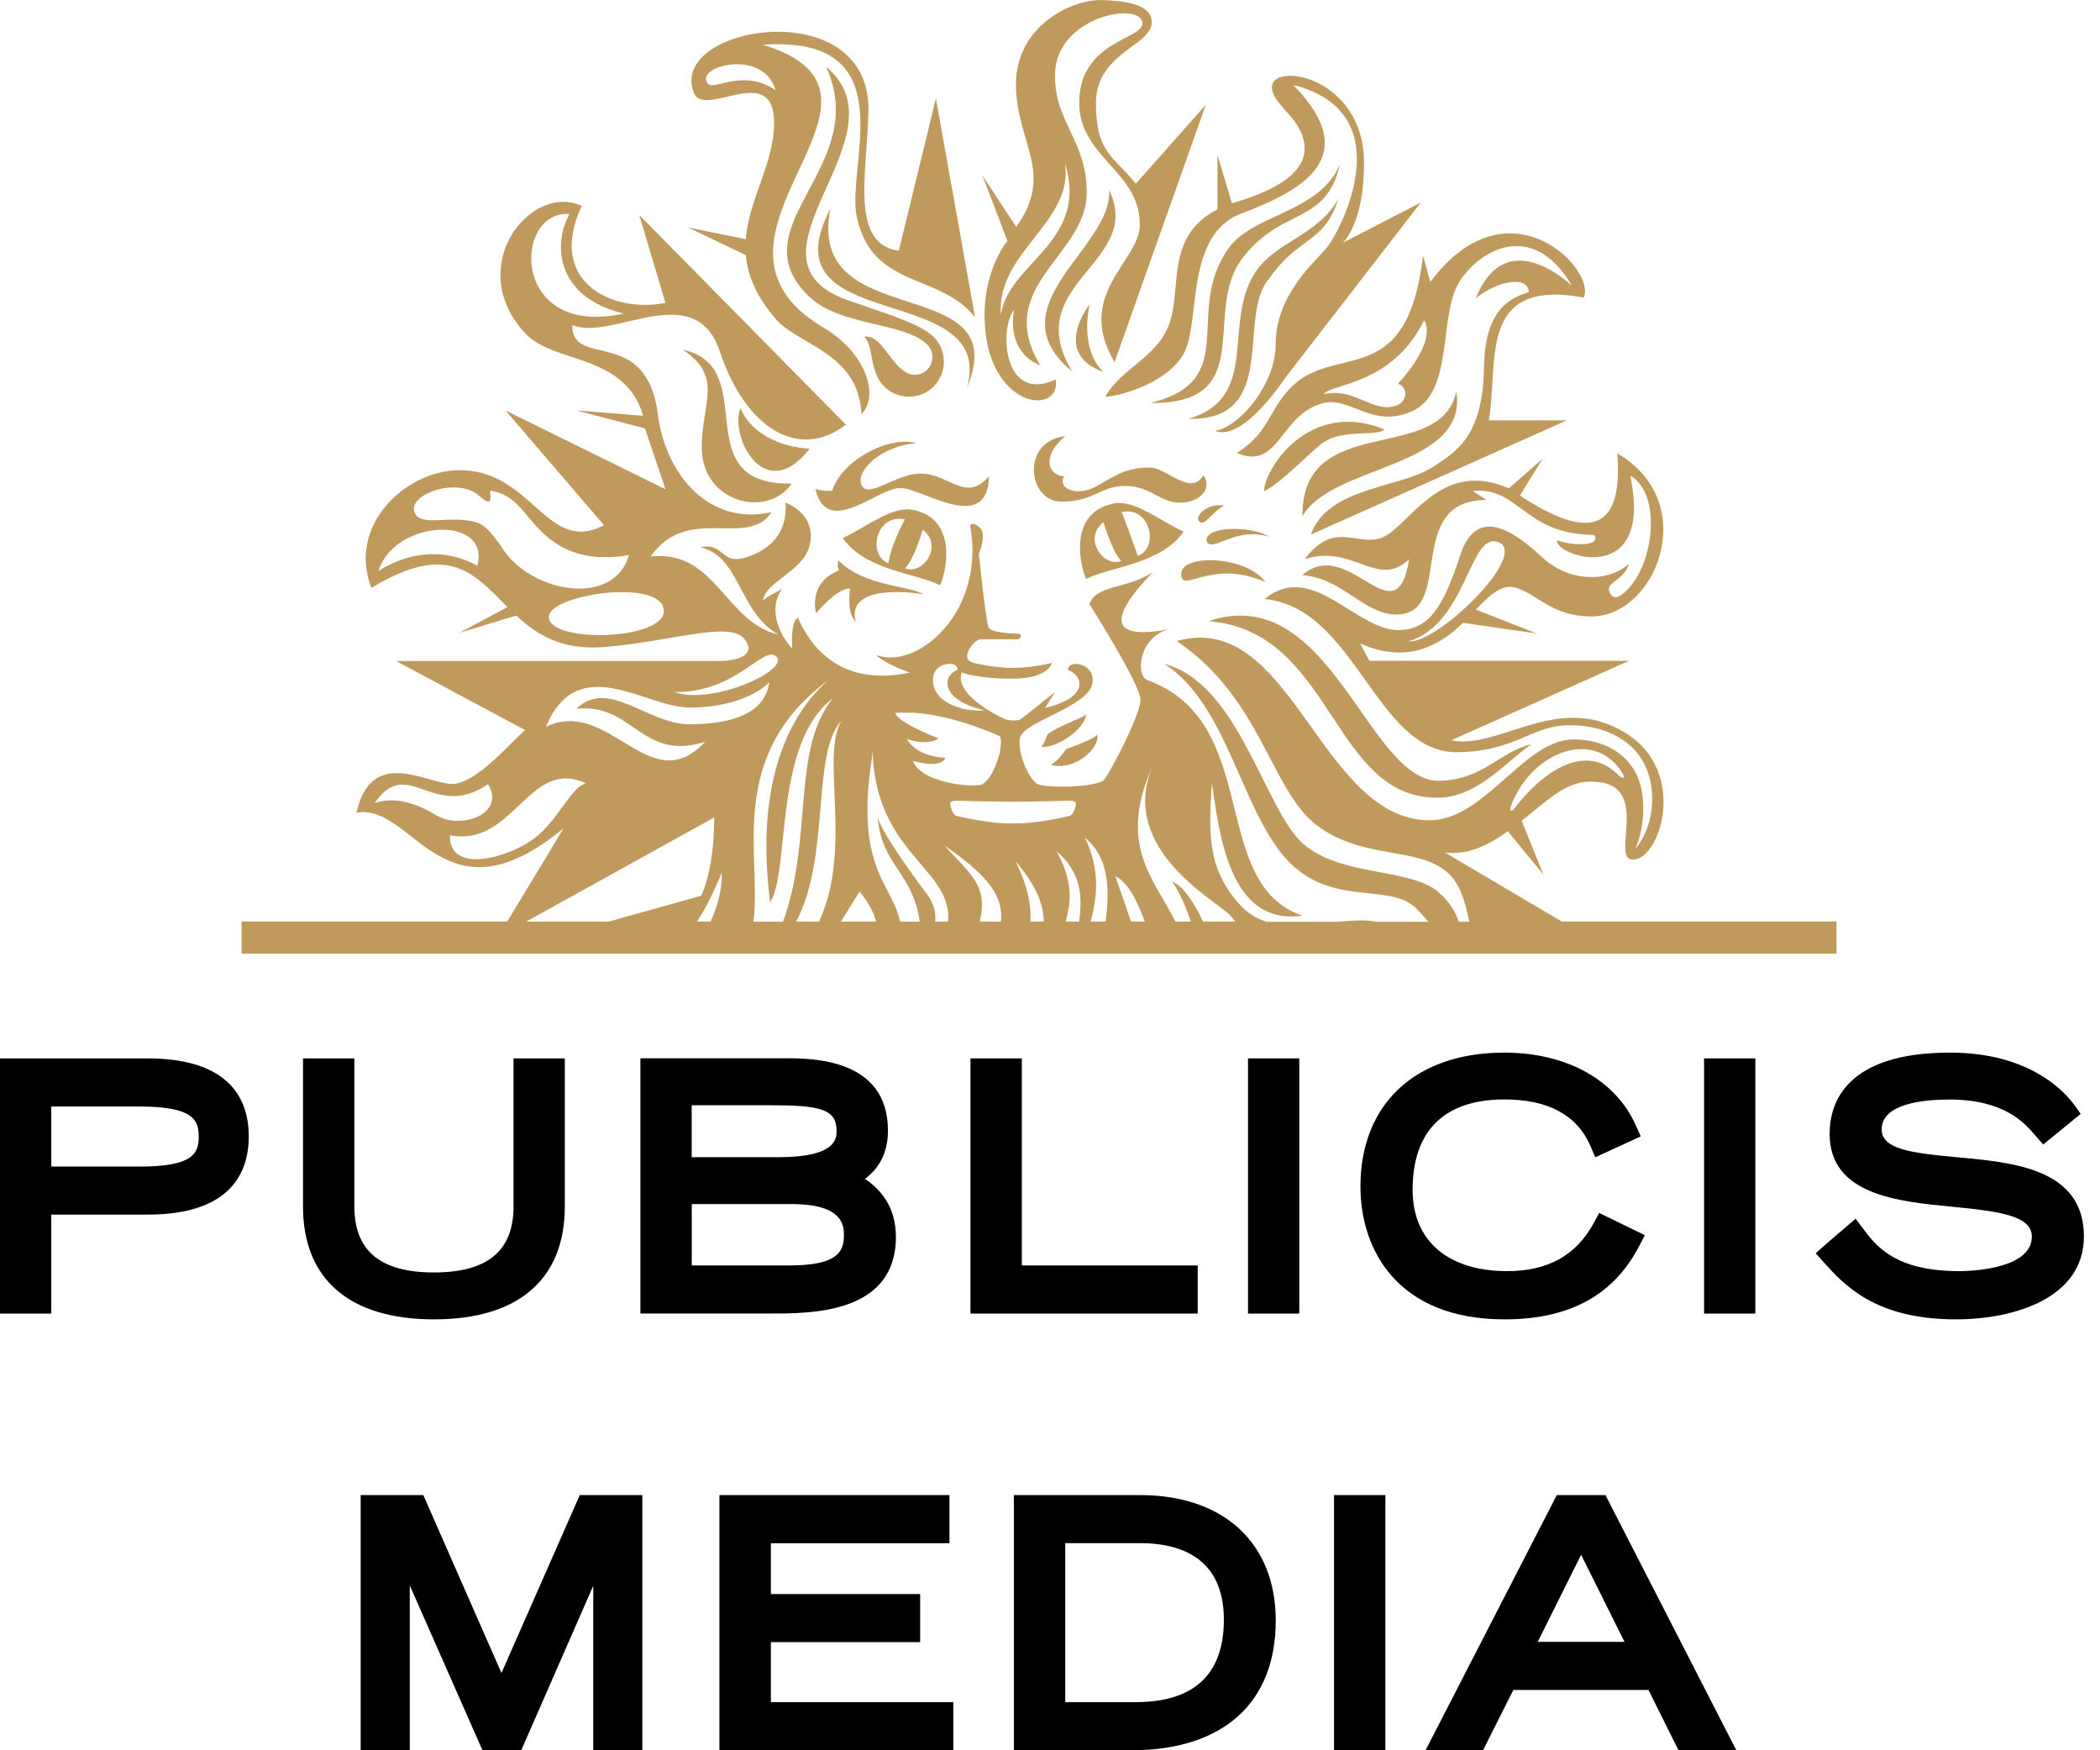 <svg width="24" height="20" viewBox="0 0 24 20" fill="none" xmlns="http://www.w3.org/2000/svg">
<path d="M1.686 12.094H0V15.01H0.586V13.879H1.686C2.643 13.879 2.843 13.393 2.843 12.984C2.843 12.579 2.643 12.094 1.686 12.094ZM0.586 12.644H1.602C2.22 12.644 2.271 12.807 2.271 12.989C2.271 13.169 2.22 13.33 1.602 13.33H0.586V12.644Z" fill="black"/>
<path d="M6.455 13.787V12.094H5.869V13.787C5.869 14.293 5.571 14.54 4.959 14.54C4.347 14.54 4.05 14.293 4.05 13.787V12.094H3.463V13.787C3.463 14.618 3.995 15.076 4.96 15.076C5.924 15.076 6.455 14.618 6.455 13.787Z" fill="black"/>
<path d="M10.239 14.133C10.239 13.782 10.055 13.585 9.886 13.471C10.021 13.368 10.148 13.204 10.148 12.918C10.148 12.093 9.274 12.093 8.986 12.093H7.319V15.009H8.808C9.273 15.01 10.239 15.01 10.239 14.133ZM8.79 12.629C9.369 12.629 9.561 12.671 9.561 12.922C9.561 13.005 9.561 13.223 8.899 13.223H7.905V12.629H8.79ZM9.016 14.46H7.906V13.759H9.053C9.645 13.759 9.645 14.014 9.645 14.123C9.644 14.325 9.538 14.46 9.016 14.46Z" fill="black"/>
<path d="M13.688 14.46H11.678V12.094H11.091V15.01H13.688V14.46Z" fill="black"/>
<path d="M14.849 12.094H14.263V15.01H14.849V12.094Z" fill="black"/>
<path d="M18.735 14.235L18.798 14.114L18.276 13.86L18.216 13.972C18.015 14.345 17.69 14.525 17.225 14.525C16.548 14.525 16.144 14.178 16.144 13.597C16.144 12.92 16.507 12.563 17.195 12.563C17.695 12.563 18.026 12.743 18.178 13.099L18.231 13.224L18.751 12.985L18.698 12.866C18.468 12.341 17.905 12.028 17.191 12.028C16.178 12.028 15.548 12.614 15.548 13.557C15.548 14.291 15.981 15.076 17.194 15.076C17.939 15.076 18.443 14.8 18.735 14.235Z" fill="black"/>
<path d="M20.061 12.094H19.475V15.01H20.061V12.094Z" fill="black"/>
<path d="M22.37 13.224C21.832 13.175 21.505 13.129 21.505 12.905C21.505 12.608 21.99 12.564 22.28 12.564C22.904 12.564 23.136 12.832 23.248 12.96L23.351 13.078L23.78 12.728L23.707 12.627C23.606 12.486 23.208 12.028 22.286 12.028C21.089 12.028 20.91 12.609 20.91 12.956C20.91 13.653 21.686 13.729 22.311 13.789C22.861 13.842 23.221 13.895 23.221 14.13C23.221 14.515 22.474 14.525 22.389 14.525C21.657 14.525 21.437 14.233 21.292 14.039L21.207 13.926L20.852 14.23L20.751 14.321L20.842 14.423C21.076 14.682 21.43 15.076 22.353 15.076C23.028 15.076 23.816 14.828 23.816 14.13C23.817 13.356 23.015 13.283 22.37 13.224Z" fill="black"/>
<path d="M5.731 19.117L4.838 17.084H4.122V20H4.683V18.116L5.514 20H5.957L6.78 18.12V20H7.341V17.084H6.626L5.731 19.117Z" fill="black"/>
<path d="M8.81 18.764H10.516V18.215H8.81V17.634H10.851V17.084H8.222V20H10.895V19.45H8.81V18.764Z" fill="black"/>
<path d="M13.029 17.084H11.587V20H12.927C13.977 20 14.58 19.46 14.58 18.518C14.58 17.633 13.986 17.084 13.029 17.084ZM12.978 19.45H12.174V17.633H13.03C13.466 17.633 13.987 17.785 13.987 18.507C13.987 19.132 13.647 19.45 12.978 19.45Z" fill="black"/>
<path d="M15.833 17.084H15.246V20H15.833V17.084Z" fill="black"/>
<path d="M17.792 17.084L16.292 20H16.949L17.295 19.311H18.84L19.183 20H19.844L18.348 17.084H17.792ZM17.574 18.761L18.07 17.766L18.566 18.761H17.574Z" fill="black"/>
<path d="M17.851 10.531L16.512 9.741C16.779 9.774 17.015 9.656 17.232 9.498L17.64 9.996L17.39 9.379C17.661 9.167 17.883 8.938 18.16 8.931C18.916 8.913 18.386 9.82 18.663 9.823C18.971 9.826 19.306 8.812 18.565 8.368C17.799 7.904 17.13 8.573 16.586 8.459L18.618 7.551H15.65L15.544 7.352C16.081 7.595 16.464 7.37 16.72 7.117L17.565 7.239L16.867 6.966C17.034 6.792 17.175 6.656 17.351 6.724C17.602 6.819 17.749 7.04 18.184 7.044C18.919 7.052 19.454 5.746 18.483 5.18C18.557 6.111 18.123 6.157 17.371 5.663L17.629 5.242L17.244 5.581C16.521 5.26 16.168 5.898 15.864 6.106C15.559 6.311 15.28 5.898 14.91 6.39C15.461 6.208 15.742 6.736 16.105 6.39C15.955 7.325 15.418 6.106 14.883 6.572C15.347 6.607 15.589 7.022 15.957 7.022C16.638 7.022 16.031 5.713 16.989 5.713L16.83 5.611C17.373 5.56 17.401 6.103 18.219 6.113C18.303 6.236 18.005 6.245 17.795 6.175C17.76 6.349 18.906 6.738 18.631 5.436C18.991 5.631 18.913 6.451 18.575 6.762C18.509 6.822 18.449 6.852 18.408 6.79C18.316 6.65 18.552 6.653 18.618 6.442C18.362 6.664 17.925 6.646 17.627 6.37C17.329 6.092 16.882 5.755 16.69 6.339C16.499 6.923 16.34 7.194 15.988 7.2C15.504 7.209 14.991 6.396 14.453 6.845C15.481 6.941 15.723 8.573 16.627 8.595C17.329 8.595 17.487 8.287 17.944 8.287C18.404 8.287 18.882 8.528 18.882 9.131C18.882 9.495 18.69 9.699 18.69 9.699C18.69 9.699 18.831 9.404 18.761 9.028C18.693 8.669 18.386 8.449 17.985 8.449C17.42 8.449 16.967 9.373 16.34 9.373C15.084 9.373 14.761 6.952 13.448 7.325C14.415 7.978 14.521 9.023 15.041 9.424C15.569 9.831 16.196 9.665 16.544 9.971C16.686 10.095 16.746 10.304 16.792 10.533H16.673C16.63 10.416 16.567 10.306 16.462 10.216C16.161 9.9 15.258 10.038 14.842 9.591C14.427 9.141 14.123 7.794 13.306 7.586C14.02 8.044 14.178 9.224 14.688 9.802C15.197 10.38 15.872 10.074 16.182 10.377C16.237 10.431 16.282 10.483 16.325 10.533H15.739C15.688 10.524 15.633 10.518 15.57 10.517C15.475 10.517 15.379 10.524 15.283 10.533H14.476C14.371 10.5 14.272 10.445 14.185 10.354C13.78 9.926 13.817 9.477 13.85 8.946C13.928 9.445 14.025 10.592 14.882 10.462C13.804 10.094 14.431 8.247 13.113 7.772C12.97 7.72 13.019 7.256 13.379 7.187C12.667 7.324 12.671 7.063 13.173 6.54C12.863 6.737 12.525 6.681 12.451 6.904C12.451 6.904 13.034 7.819 13.034 7.998C13.034 8.177 12.65 8.899 12.607 8.922C12.463 9 11.995 9.003 11.876 8.967C11.751 8.929 11.607 8.536 11.663 8.414C11.752 8.223 12.474 8.066 12.488 7.784C12.497 7.562 12.196 7.54 12.206 7.657C12.38 7.716 12.455 7.971 11.944 8.089L12.059 7.906C12.059 7.906 11.681 8.208 11.662 8.22C11.643 8.233 11.554 8.239 11.499 8.222C11.443 8.204 10.897 7.942 10.991 7.683C10.991 7.683 11.157 7.755 11.57 7.755C11.986 7.755 12.022 7.575 12.022 7.575C12.022 7.575 11.802 7.632 11.576 7.632C11.349 7.632 11.128 7.575 11.128 7.575C10.948 7.533 11.138 7.307 11.202 7.305C11.202 7.305 11.607 7.305 11.632 7.305C11.658 7.305 11.695 7.245 11.635 7.241C11.592 7.24 11.318 7.233 11.296 7.166C11.261 7.051 11.187 6.332 11.187 6.332C11.187 6.332 11.28 6.108 11.202 6.034C11.125 5.959 11.087 5.998 11.087 5.998C11.266 6.997 10.5 7.619 10.062 7.498L10.011 7.489C10.108 7.562 10.236 7.631 10.4 7.685C9.583 7.858 9.25 7.36 9.119 7.059C9.048 7.096 9.046 7.29 9.055 7.413C8.885 7.226 8.783 6.941 8.938 6.732C8.73 6.833 8.721 6.865 8.721 6.865C8.73 6.693 9.03 6.581 9.181 6.381C9.33 6.181 9.3 5.874 8.977 5.744C8.999 6.052 8.846 6.263 8.534 6.367C8.233 6.466 8.284 6.193 8.004 6.254C8.462 6.357 8.437 6.991 8.895 7.251C8.284 7.107 8.179 6.277 7.436 6.359C7.863 5.751 8.539 6.273 8.819 5.852C8.096 6.017 7.603 5.408 7.519 4.738C7.392 3.713 6.526 4.219 6.541 3.713C6.976 3.91 7.941 3.163 8.225 4.013C8.524 4.902 9.126 5.264 9.668 4.853L7.306 2.457L7.605 3.461C6.988 3.583 6.245 3.214 6.648 2.353C6.065 2.082 5.292 3.052 6.006 3.812C6.335 4.162 7.139 4.034 7.351 4.751L6.585 4.69L7.371 4.895L7.606 5.591L5.777 4.69L6.903 6.001C6.245 6.349 6.082 5.352 5.229 5.373C4.634 5.387 3.966 6.001 4.245 6.718C5.135 6.178 5.422 6.563 5.8 6.937L5.251 7.231L5.9 7.034C6.131 7.248 6.413 7.428 6.881 7.395C7.651 7.338 8.33 7.089 8.505 7.299C8.639 7.458 8.485 7.553 8.207 7.553H4.527L6.002 8.343C5.86 8.454 5.449 8.958 5.166 8.958C4.882 8.958 4.245 8.522 4.074 9.286C4.73 9.174 5.063 10.607 6.442 9.463L5.797 10.53H2.761V10.897H20.989V10.53H17.851V10.531ZM17.131 6.198C17.469 6.344 16.421 7.364 16.1 7.327C16.77 7.127 16.793 6.051 17.131 6.198ZM17.268 9.209C17.505 8.577 18.249 8.306 18.556 8.859C18.57 8.886 18.547 8.907 18.493 8.854C18.109 8.469 17.616 8.835 17.308 9.236C17.264 9.293 17.251 9.257 17.268 9.209ZM6.509 2.446C6.315 2.784 6.353 3.4 7.129 3.583C5.828 3.872 5.861 2.395 6.509 2.446ZM5.455 6.464C4.857 6.135 4.325 6.527 4.325 6.527C4.504 5.931 5.612 5.882 5.455 6.464ZM5.718 6.228C5.628 6.108 5.551 6.005 5.453 5.972C5.328 5.931 5.188 5.936 5.065 5.941C4.912 5.949 4.781 5.955 4.74 5.86C4.712 5.799 4.742 5.733 4.821 5.676C4.902 5.618 5.022 5.578 5.142 5.571C5.278 5.562 5.395 5.594 5.472 5.662C5.548 5.73 5.577 5.735 5.591 5.729C5.61 5.72 5.605 5.675 5.603 5.645C5.6 5.623 5.597 5.606 5.609 5.607C5.823 5.642 5.927 5.774 6.036 5.906C6.22 6.125 6.502 6.46 7.187 6.343C7.015 6.954 6.031 6.773 5.718 6.228ZM6.273 7.061C6.236 6.794 7.577 6.597 7.587 6.979C7.596 7.312 6.312 7.354 6.273 7.061ZM13.193 8.706C12.748 9.66 13.844 10.258 14.048 10.448C14.072 10.47 14.095 10.499 14.119 10.531H13.749C13.642 10.304 13.526 10.131 13.395 10.071C13.486 10.206 13.552 10.363 13.61 10.531H13.434C13.18 10.027 12.757 9.642 13.193 8.706ZM13.083 10.531H12.927L12.746 10.01C12.887 10.082 12.991 10.277 13.083 10.531ZM12.636 10.531H12.465C12.539 10.246 12.577 9.94 12.398 9.571C12.684 9.806 12.68 10.172 12.636 10.531ZM12.332 10.531H12.178C12.245 10.306 12.264 10.067 12.074 9.726C12.355 9.965 12.375 10.246 12.332 10.531ZM11.198 10.531C11.288 10.136 11.125 10.016 10.791 9.66C11.291 10.004 11.472 10.242 11.439 10.531H11.198ZM11.604 9.839C11.853 10.129 11.925 10.339 11.929 10.531H11.777C11.785 10.346 11.75 10.13 11.604 9.839ZM11.578 9.161C11.796 9.161 12.212 9.149 12.224 9.149C12.282 9.149 12.294 9.169 12.297 9.179C12.299 9.201 12.269 9.311 12.225 9.323C12.222 9.325 11.816 9.42 11.577 9.408C11.339 9.42 10.933 9.325 10.929 9.323C10.886 9.311 10.855 9.2 10.858 9.179C10.86 9.169 10.87 9.149 10.93 9.149C10.93 9.15 11.358 9.161 11.578 9.161ZM10.944 7.655C10.767 7.714 10.737 8 11.252 8.116C11.085 8.141 10.674 8.064 10.662 7.781C10.651 7.56 10.951 7.539 10.944 7.655ZM10.44 8.144C10.921 8.173 11.427 8.413 11.427 8.413C11.483 8.535 11.34 8.928 11.213 8.966C11.095 9.001 10.519 8.941 10.435 8.695C10.781 8.789 10.805 8.658 10.805 8.658C10.805 8.658 10.488 8.66 10.361 8.442C10.609 8.53 10.727 8.438 10.727 8.438C10.727 8.438 10.246 8.254 10.232 8.144H10.44ZM9.962 8.678L9.973 8.584C10.005 9.729 10.838 9.911 10.838 10.481C10.838 10.498 10.835 10.515 10.835 10.532H10.688C10.698 10.428 10.674 10.325 10.597 10.222C10.055 9.498 10.031 9.343 10.031 9.343C10.078 9.893 10.428 9.962 10.512 10.532H10.286C10.204 10.105 9.771 9.938 9.962 8.678ZM10.012 10.531H9.611L9.824 10.187C9.933 10.324 9.99 10.436 10.012 10.531ZM9.361 10.531H9.098C9.492 9.798 9.273 8.607 9.613 8.24C9.376 8.667 9.748 9.691 9.361 10.531ZM9.468 7.771C9.308 7.914 8.574 8.558 8.802 10.312C9.035 9.934 8.835 8.498 9.52 7.978C9.041 8.561 9.295 9.596 8.948 10.532H8.611C8.708 9.776 8.289 8.643 9.468 7.771ZM8.119 10.531H7.964C8.071 10.376 8.158 10.186 8.248 9.975C8.254 10.105 8.221 10.322 8.119 10.531ZM8.876 7.507C9.016 7.662 8.137 8.061 7.706 7.908C8.429 7.918 8.734 7.35 8.876 7.507ZM7.875 8.085C8.372 8.085 8.667 7.921 8.792 7.796C8.743 8.153 8.362 8.276 7.88 8.276C7.398 8.276 6.953 7.743 6.586 8.1C7.232 8.024 7.328 8.707 8.058 8.477C7.427 9.155 6.965 7.958 6.239 8.305C6.605 7.429 7.38 8.085 7.875 8.085ZM4.282 9.178C4.658 8.62 4.951 9.388 5.577 8.961C5.786 9.29 5.275 9.494 4.977 9.311C4.678 9.127 4.438 9.119 4.282 9.178ZM6.113 9.575C5.837 9.789 5.132 10.007 5.142 9.544C5.875 9.686 6.044 8.645 6.697 8.952C6.532 8.984 6.385 9.364 6.113 9.575ZM8.163 9.341C8.161 9.735 8.106 10.023 8.015 10.235L6.956 10.531H6.013L8.163 9.341Z" fill="#C09A5D"/>
<path d="M12.174 4.984C11.664 5.039 11.744 5.732 12.128 5.732C12.511 5.732 12.569 5.553 12.859 5.553C13.15 5.553 13.254 5.744 13.488 5.744C13.719 5.744 13.858 5.577 13.754 5.431C13.603 5.678 13.335 5.342 13.139 5.342C12.837 5.342 12.707 5.466 12.511 5.566C12.29 5.679 12.08 5.572 12.162 5.442C11.994 5.439 11.884 5.229 12.174 4.984Z" fill="#C09A5D"/>
<path d="M14.026 2.857C13.532 3.591 14.186 4.344 13.149 4.605C14.381 4.617 13.74 3.568 14.19 2.963C14.64 2.358 15.149 2.582 15.313 1.883C15.055 2.452 14.308 2.436 14.026 2.857Z" fill="#C09A5D"/>
<path d="M12.609 4.25C12.326 3.973 12.454 3.476 12.454 3.476C12.454 3.476 12.009 4.035 12.609 4.25Z" fill="#C09A5D"/>
<path d="M14.354 3.1C13.958 3.688 14.415 4.539 13.585 4.785C14.63 4.811 14.128 3.602 14.506 3.183C14.836 2.701 15.138 2.784 15.295 2.271C15.073 2.68 14.579 2.765 14.354 3.1Z" fill="#C09A5D"/>
<path d="M15.822 4.907C14.958 4.553 14.446 5.368 14.446 5.613C14.655 5.512 14.999 5.138 15.127 5.053C15.363 4.898 15.727 4.993 15.822 4.907Z" fill="#C09A5D"/>
<path d="M13.791 6.185C13.854 6.323 14.111 6.014 14.499 6.132C14.312 6.005 13.758 6.007 13.791 6.185Z" fill="#C09A5D"/>
<path d="M16.644 4.474C16.461 5.321 14.873 4.695 14.885 5.9C15.222 5.303 16.782 5.356 16.644 4.474Z" fill="#C09A5D"/>
<path d="M13.501 6.583C13.531 6.764 13.849 6.388 14.46 6.65C14.249 6.346 13.455 6.317 13.501 6.583Z" fill="#C09A5D"/>
<path d="M12.255 4.247C11.64 3.237 13.083 3.004 12.675 2.17C12.728 2.822 11.342 3.496 12.255 4.247Z" fill="#C09A5D"/>
<path d="M12.412 8.165C12.328 8.224 12.13 8.281 11.975 8.386C11.96 8.413 11.933 8.509 11.898 8.531C12.058 8.563 12.399 8.334 12.412 8.165Z" fill="#C09A5D"/>
<path d="M10.434 5.826C10.195 5.778 9.909 6.02 9.631 6.148C9.892 6.524 10.498 6.554 10.741 6.688C10.795 6.605 10.979 5.935 10.434 5.826ZM10.155 6.437C9.906 6.344 10.01 5.865 10.341 5.935C10.32 5.974 10.169 6.265 10.155 6.437ZM10.344 6.495C10.451 6.378 10.53 6.097 10.547 6.053C10.786 6.237 10.547 6.574 10.344 6.495Z" fill="#C09A5D"/>
<path d="M11.303 5.441C11.04 5.752 10.853 5.412 10.518 5.412C10.232 5.409 9.897 5.73 9.84 5.523C9.794 5.361 10.089 5.092 10.474 5.064C10.146 4.972 9.61 5.274 9.512 5.607C9.406 5.617 9.319 5.588 9.319 5.588C9.453 6.154 10.023 5.576 10.291 5.576C10.534 5.574 11.288 6.12 11.303 5.441Z" fill="#C09A5D"/>
<path d="M11.228 2.006L11.514 2.753C11.514 2.753 11.252 3.058 11.252 3.601C11.252 4.667 12.126 4.766 12.066 4.337C11.451 4.617 11.422 3.729 11.59 3.541C11.59 3.541 11.478 4.007 11.889 4.175C11.342 3.269 12.42 2.924 12.42 2.201C12.42 1.597 12.049 1.402 12.057 0.849C12.067 0.182 13.047 0.009 13.056 0.266C13.065 0.448 12.345 0.469 12.334 1.157C12.322 1.801 13.041 1.955 13.026 2.581C13.014 2.99 12.28 3.368 12.738 4.138L13.781 1.197L12.981 2.099C12.727 1.781 12.525 1.75 12.525 1.178C12.525 0.604 13.163 0.522 13.163 0.255C13.163 0.041 12.843 0.011 12.61 0.001C12.249 -0.016 11.611 0.297 11.611 0.963C11.611 1.63 12.061 1.967 11.614 2.593L11.228 2.006ZM12.17 1.862C12.456 2.765 11.517 3.004 11.439 3.599C11.381 2.88 12.28 2.538 12.17 1.862Z" fill="#C09A5D"/>
<path d="M10.551 6.79C10.403 6.691 9.878 6.705 9.583 6.404C9.583 6.404 9.56 6.466 9.588 6.518C9.224 6.663 9.327 7.007 9.327 7.007C9.327 7.007 9.564 6.719 9.714 6.724C9.714 6.724 9.681 6.955 9.748 7.061L9.78 7.109C9.654 6.633 10.551 6.79 10.551 6.79Z" fill="#C09A5D"/>
<path d="M7.866 2.6L8.523 2.915C8.543 3.139 8.638 3.38 8.866 3.646C9.121 3.943 9.816 4.032 9.845 4.733C10.056 4.52 9.891 4.029 9.42 3.749C7.658 2.714 10.623 1.093 8.718 0.511C10.364 0.4 9.662 1.889 9.793 2.485C9.975 3.309 10.736 3.11 11.143 3.625L10.696 1.124L10.272 2.866C9.711 2.784 9.909 1.988 9.925 1.269C9.952 -0.098 7.615 0.293 7.931 1.063C8.05 1.356 8.841 0.701 8.847 1.393C8.851 1.863 8.557 2.272 8.524 2.733L7.866 2.6ZM8.089 0.954C7.929 0.76 8.72 0.543 8.864 1.029C8.473 0.774 8.163 1.045 8.089 0.954Z" fill="#C09A5D"/>
<path d="M9.491 2.384C8.715 3.853 11.4 3.185 11.051 4.433C11.616 3.083 9.197 3.835 9.491 2.384Z" fill="#C09A5D"/>
<path d="M16.451 9.115C16.898 9.106 17.251 8.666 17.503 8.504C17.141 8.587 16.95 8.911 16.451 8.922C15.633 8.939 15.205 6.625 13.812 7.098C15.248 7.211 15.215 9.144 16.451 9.115Z" fill="#C09A5D"/>
<path d="M10.454 4.283C10.415 4.283 10.377 4.271 10.345 4.249C10.16 4.133 10.062 3.814 9.874 3.848C9.983 3.932 9.935 4.232 10.089 4.398C10.162 4.481 10.269 4.533 10.388 4.533C10.61 4.533 10.787 4.354 10.787 4.133C10.787 4.005 10.728 3.89 10.633 3.818C10.492 3.708 10.291 3.635 9.707 3.437C8.316 2.965 10.399 1.553 9.44 0.763C9.967 1.899 8.43 2.575 9.229 3.371C9.576 3.732 10.333 3.677 10.593 3.934C10.631 3.97 10.656 4.023 10.656 4.081C10.655 4.193 10.565 4.283 10.454 4.283Z" fill="#C09A5D"/>
<path d="M9.255 5.126C9.005 5.119 8.602 5 8.463 4.663C8.332 4.97 8.731 5.795 9.255 5.126Z" fill="#C09A5D"/>
<path d="M12.537 8.391C12.521 8.431 12.409 8.475 12.182 8.562C12.15 8.613 12.081 8.697 12.011 8.74C12.282 8.816 12.583 8.54 12.537 8.391Z" fill="#C09A5D"/>
<path d="M13.696 5.946C13.754 6.04 13.837 5.861 13.992 5.776C13.79 5.748 13.666 5.894 13.696 5.946Z" fill="#C09A5D"/>
<path d="M13.527 6.075C13.249 5.947 12.965 5.705 12.726 5.754C12.178 5.862 12.362 6.532 12.416 6.615C12.662 6.481 13.267 6.451 13.527 6.075ZM13.004 6.353C13.004 6.353 12.839 5.889 12.818 5.851C13.149 5.781 13.25 6.259 13.004 6.353ZM12.61 5.968C12.629 6.011 12.705 6.294 12.814 6.41C12.61 6.489 12.373 6.152 12.61 5.968Z" fill="#C09A5D"/>
<path d="M14.73 4.452C14.485 4.721 14.502 4.941 14.136 5.176C14.614 5.382 14.626 4.748 15.104 4.611C15.43 4.515 15.678 4.91 16.144 4.696C16.611 4.481 16.444 3.617 16.67 3.235C16.896 2.855 17.522 2.499 17.965 3.267C17.965 3.267 17.217 2.531 16.866 3.409C17.11 3.206 17.471 3.144 17.471 3.339C17.279 3.4 16.97 3.512 16.96 4.199C16.949 4.998 16.627 5.17 16.375 5.336C16.012 5.576 15.169 5.564 14.982 6.108L17.907 4.803H17.015C17.131 4.148 16.876 3.173 18.099 3.4C18.249 3.076 17.231 2.033 16.347 3.222L16.263 2.922C16.077 4.505 15.24 3.891 14.73 4.452ZM16.276 3.659C16.427 3.918 15.977 4.384 15.977 4.384C16.096 4.427 16.09 4.596 15.944 4.639C15.679 4.717 15.468 4.419 15.127 4.506C15.198 4.383 15.907 4.41 16.276 3.659Z" fill="#C09A5D"/>
<path d="M9.048 5.526C7.815 5.546 8.721 4.194 7.802 3.995C8.277 4.315 8.017 4.602 8.02 5.119C8.023 5.743 8.771 5.931 9.048 5.526Z" fill="#C09A5D"/>
<path d="M13.362 3.703C13.22 4.089 12.825 4.198 12.631 4.533C12.739 4.536 13.312 4.406 13.525 4.047C13.728 3.7 13.529 2.688 14.186 2.44C14.873 2.18 15.591 1.8 14.78 0.971C16.026 1.286 15.325 2.616 15.179 2.81C15.037 2.991 14.579 3.354 14.579 3.938C14.579 4.371 14.191 4.864 13.888 4.924C14.207 5.053 14.685 4.322 14.685 4.322L16.238 2.314L15.345 2.775C15.345 2.775 15.589 2.563 15.589 1.863C15.589 0.872 14.526 0.696 14.536 1.003C14.544 1.207 14.897 1.352 14.91 1.689C14.92 2.025 14.448 2.216 14.079 2.323L13.914 1.77V2.392C13.309 2.704 13.512 3.298 13.362 3.703Z" fill="#C09A5D"/>
</svg>
